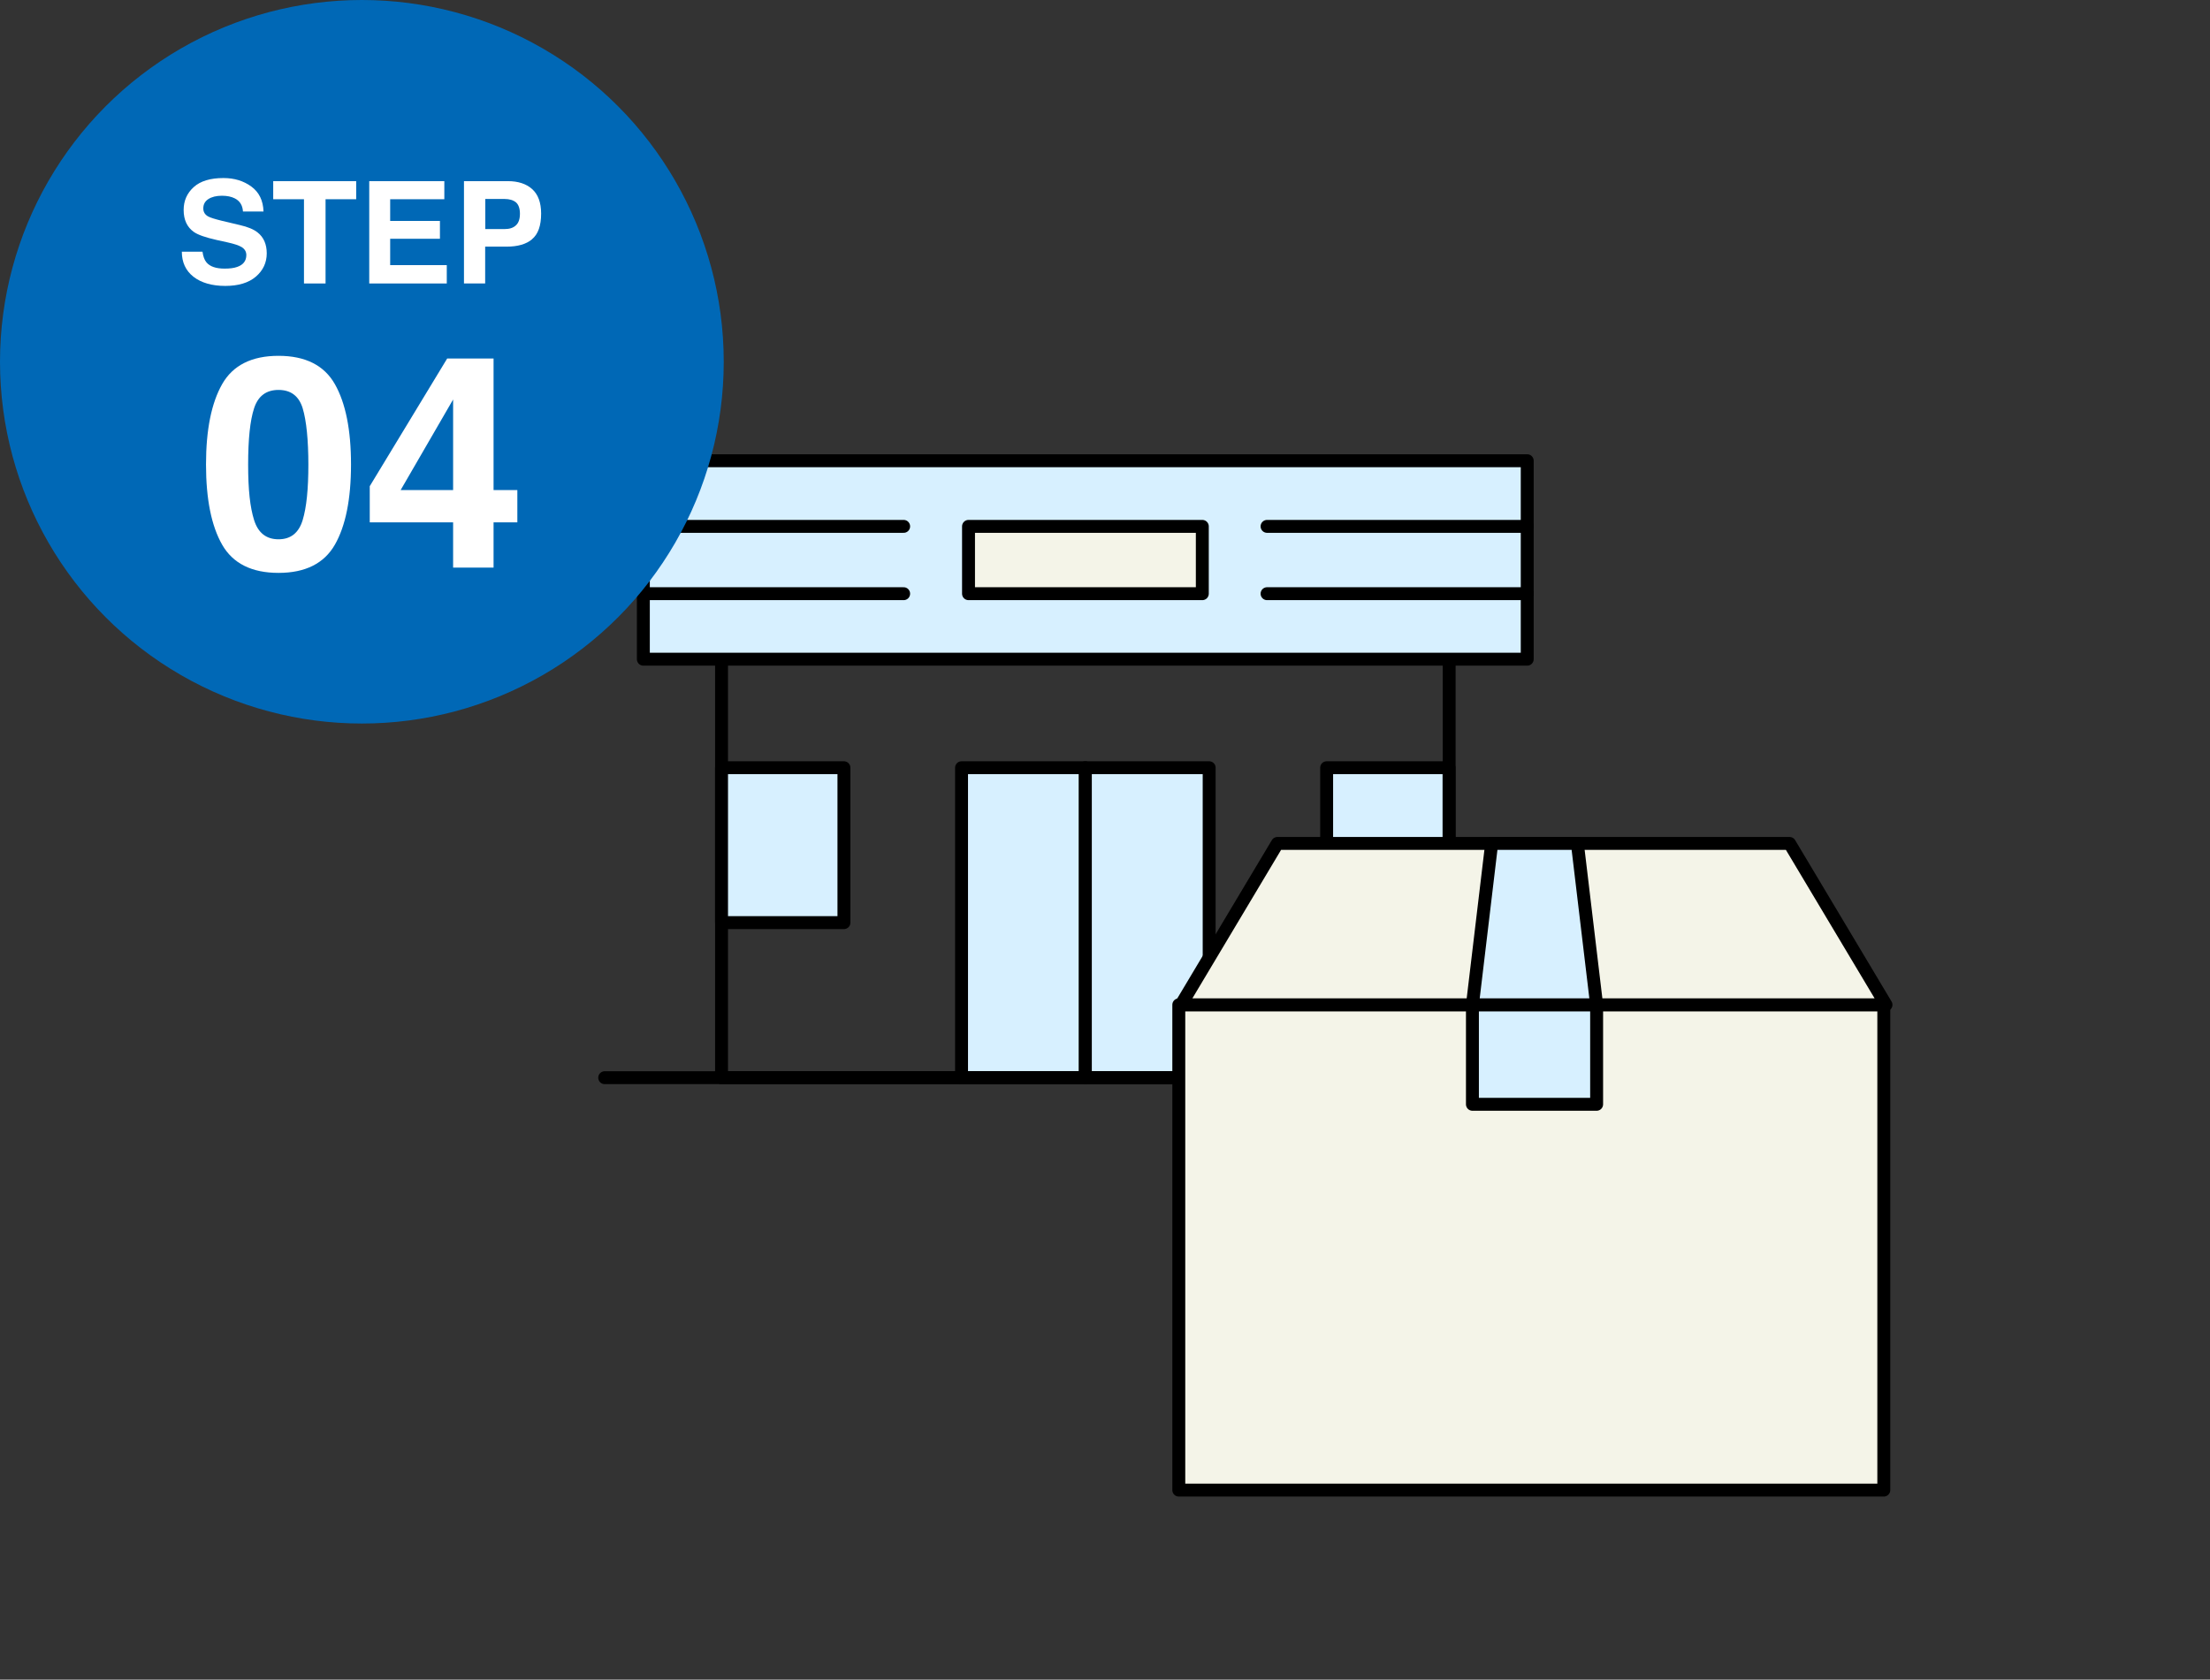 <?xml version="1.0" encoding="UTF-8"?><svg id="_イヤー_2" xmlns="http://www.w3.org/2000/svg" width="171" height="130" viewBox="0 0 171 130"><rect x="0" y="0" width="171" height="130" fill="#333333" stroke="none"/><defs><style>.cls-1{fill:#fff;}.cls-2{fill:#d7f0ff;}.cls-2,.cls-3,.cls-4{stroke:#000;stroke-linecap:round;stroke-linejoin:round;}.cls-5{fill:#0068b6;}.cls-3,.cls-6{fill:none;}.cls-4{fill:#f4f4e8;}</style></defs><g id="_ンテンツ"><g><g><g><polyline class="cls-3" points="112.13 51.02 112.13 83.41 55.83 83.41 55.83 51.02"/><line class="cls-3" x1="121.17" y1="83.41" x2="46.79" y2="83.41"/><rect class="cls-2" x="102.65" y="59.42" width="9.47" height="11.99"/><rect class="cls-2" x="55.83" y="59.42" width="9.47" height="11.99"/><rect class="cls-2" x="74.4" y="59.42" width="9.58" height="23.98"/><rect class="cls-2" x="83.98" y="59.42" width="9.58" height="23.98"/><rect class="cls-2" x="49.78" y="35.66" width="68.39" height="15.36"/></g><line class="cls-3" x1="49.78" y1="40.74" x2="69.92" y2="40.74"/><line class="cls-3" x1="98.04" y1="40.74" x2="118.17" y2="40.74"/><line class="cls-3" x1="49.78" y1="45.95" x2="69.92" y2="45.95"/><line class="cls-3" x1="98.04" y1="45.95" x2="118.17" y2="45.95"/><rect class="cls-4" x="74.94" y="40.74" width="18.09" height="5.21"/></g><rect class="cls-6" x="21" y="20" width="150" height="110"/></g><g><rect class="cls-4" x="91.21" y="77.77" width="54.55" height="37.56"/><polygon class="cls-4" points="145.93 77.77 91.38 77.77 98.84 65.28 138.47 65.28 145.93 77.77"/><rect class="cls-2" x="113.93" y="77.77" width="9.61" height="7.7"/><polygon class="cls-2" points="122.05 65.28 115.42 65.28 113.93 77.77 123.54 77.77 122.05 65.28"/></g><g><g><circle class="cls-5" cx="28" cy="28" r="28"/><g><path class="cls-1" d="M15.67,19.49c.05,.36,.15,.63,.3,.81,.27,.33,.74,.49,1.41,.49,.4,0,.72-.04,.97-.13,.47-.16,.71-.47,.71-.92,0-.26-.12-.46-.35-.61-.23-.14-.6-.26-1.1-.37l-.86-.19c-.84-.19-1.42-.39-1.74-.61-.53-.37-.8-.94-.8-1.71,0-.71,.26-1.3,.78-1.77,.52-.47,1.29-.7,2.3-.7,.84,0,1.56,.22,2.16,.66,.6,.44,.91,1.08,.94,1.93h-1.59c-.03-.48-.24-.82-.64-1.02-.26-.13-.59-.2-.99-.2-.44,0-.79,.09-1.05,.26-.26,.17-.39,.41-.39,.72,0,.28,.13,.49,.39,.63,.17,.09,.52,.2,1.05,.33l1.39,.33c.61,.14,1.07,.33,1.37,.57,.47,.37,.71,.91,.71,1.62s-.28,1.32-.84,1.8c-.56,.48-1.35,.72-2.37,.72s-1.86-.24-2.46-.71c-.6-.47-.9-1.12-.9-1.94h1.58Z"/><path class="cls-1" d="M27.56,14.02v1.4h-2.37v6.52h-1.67v-6.52h-2.38v-1.4h6.41Z"/><path class="cls-1" d="M34.38,15.42h-4.19v1.68h3.85v1.38h-3.85v2.04h4.38v1.42h-6v-7.92h5.81v1.4Z"/><path class="cls-1" d="M41.18,18.51c-.46,.39-1.12,.58-1.99,.58h-1.65v2.85h-1.64v-7.92h3.4c.78,0,1.41,.2,1.87,.61s.7,1.04,.7,1.9c0,.93-.23,1.59-.7,1.98Zm-1.26-2.85c-.21-.17-.5-.26-.88-.26h-1.49v2.33h1.49c.38,0,.67-.09,.88-.29,.21-.19,.31-.49,.31-.9s-.11-.71-.31-.88Z"/><path class="cls-1" d="M25.91,29.73c.83,1.46,1.25,3.53,1.25,6.22s-.42,4.76-1.25,6.21-2.29,2.18-4.36,2.18-3.53-.73-4.36-2.18c-.83-1.45-1.25-3.52-1.25-6.21s.42-4.76,1.25-6.22c.83-1.46,2.29-2.19,4.36-2.19s3.53,.73,4.36,2.19Zm-6.25,10.52c.31,.99,.94,1.49,1.89,1.49s1.57-.5,1.87-1.49,.44-2.42,.44-4.29-.15-3.41-.44-4.36-.92-1.42-1.87-1.42-1.58,.47-1.89,1.42c-.31,.94-.46,2.4-.46,4.36s.15,3.3,.46,4.29Z"/><path class="cls-1" d="M40.03,40.43h-1.84v3.5h-3.13v-3.5h-6.45v-2.8l5.99-9.88h3.59v10.18h1.84v2.5Zm-4.97-2.5v-7.01l-4.06,7.01h4.06Z"/></g></g><rect class="cls-6" width="56" height="56"/></g></g></svg>